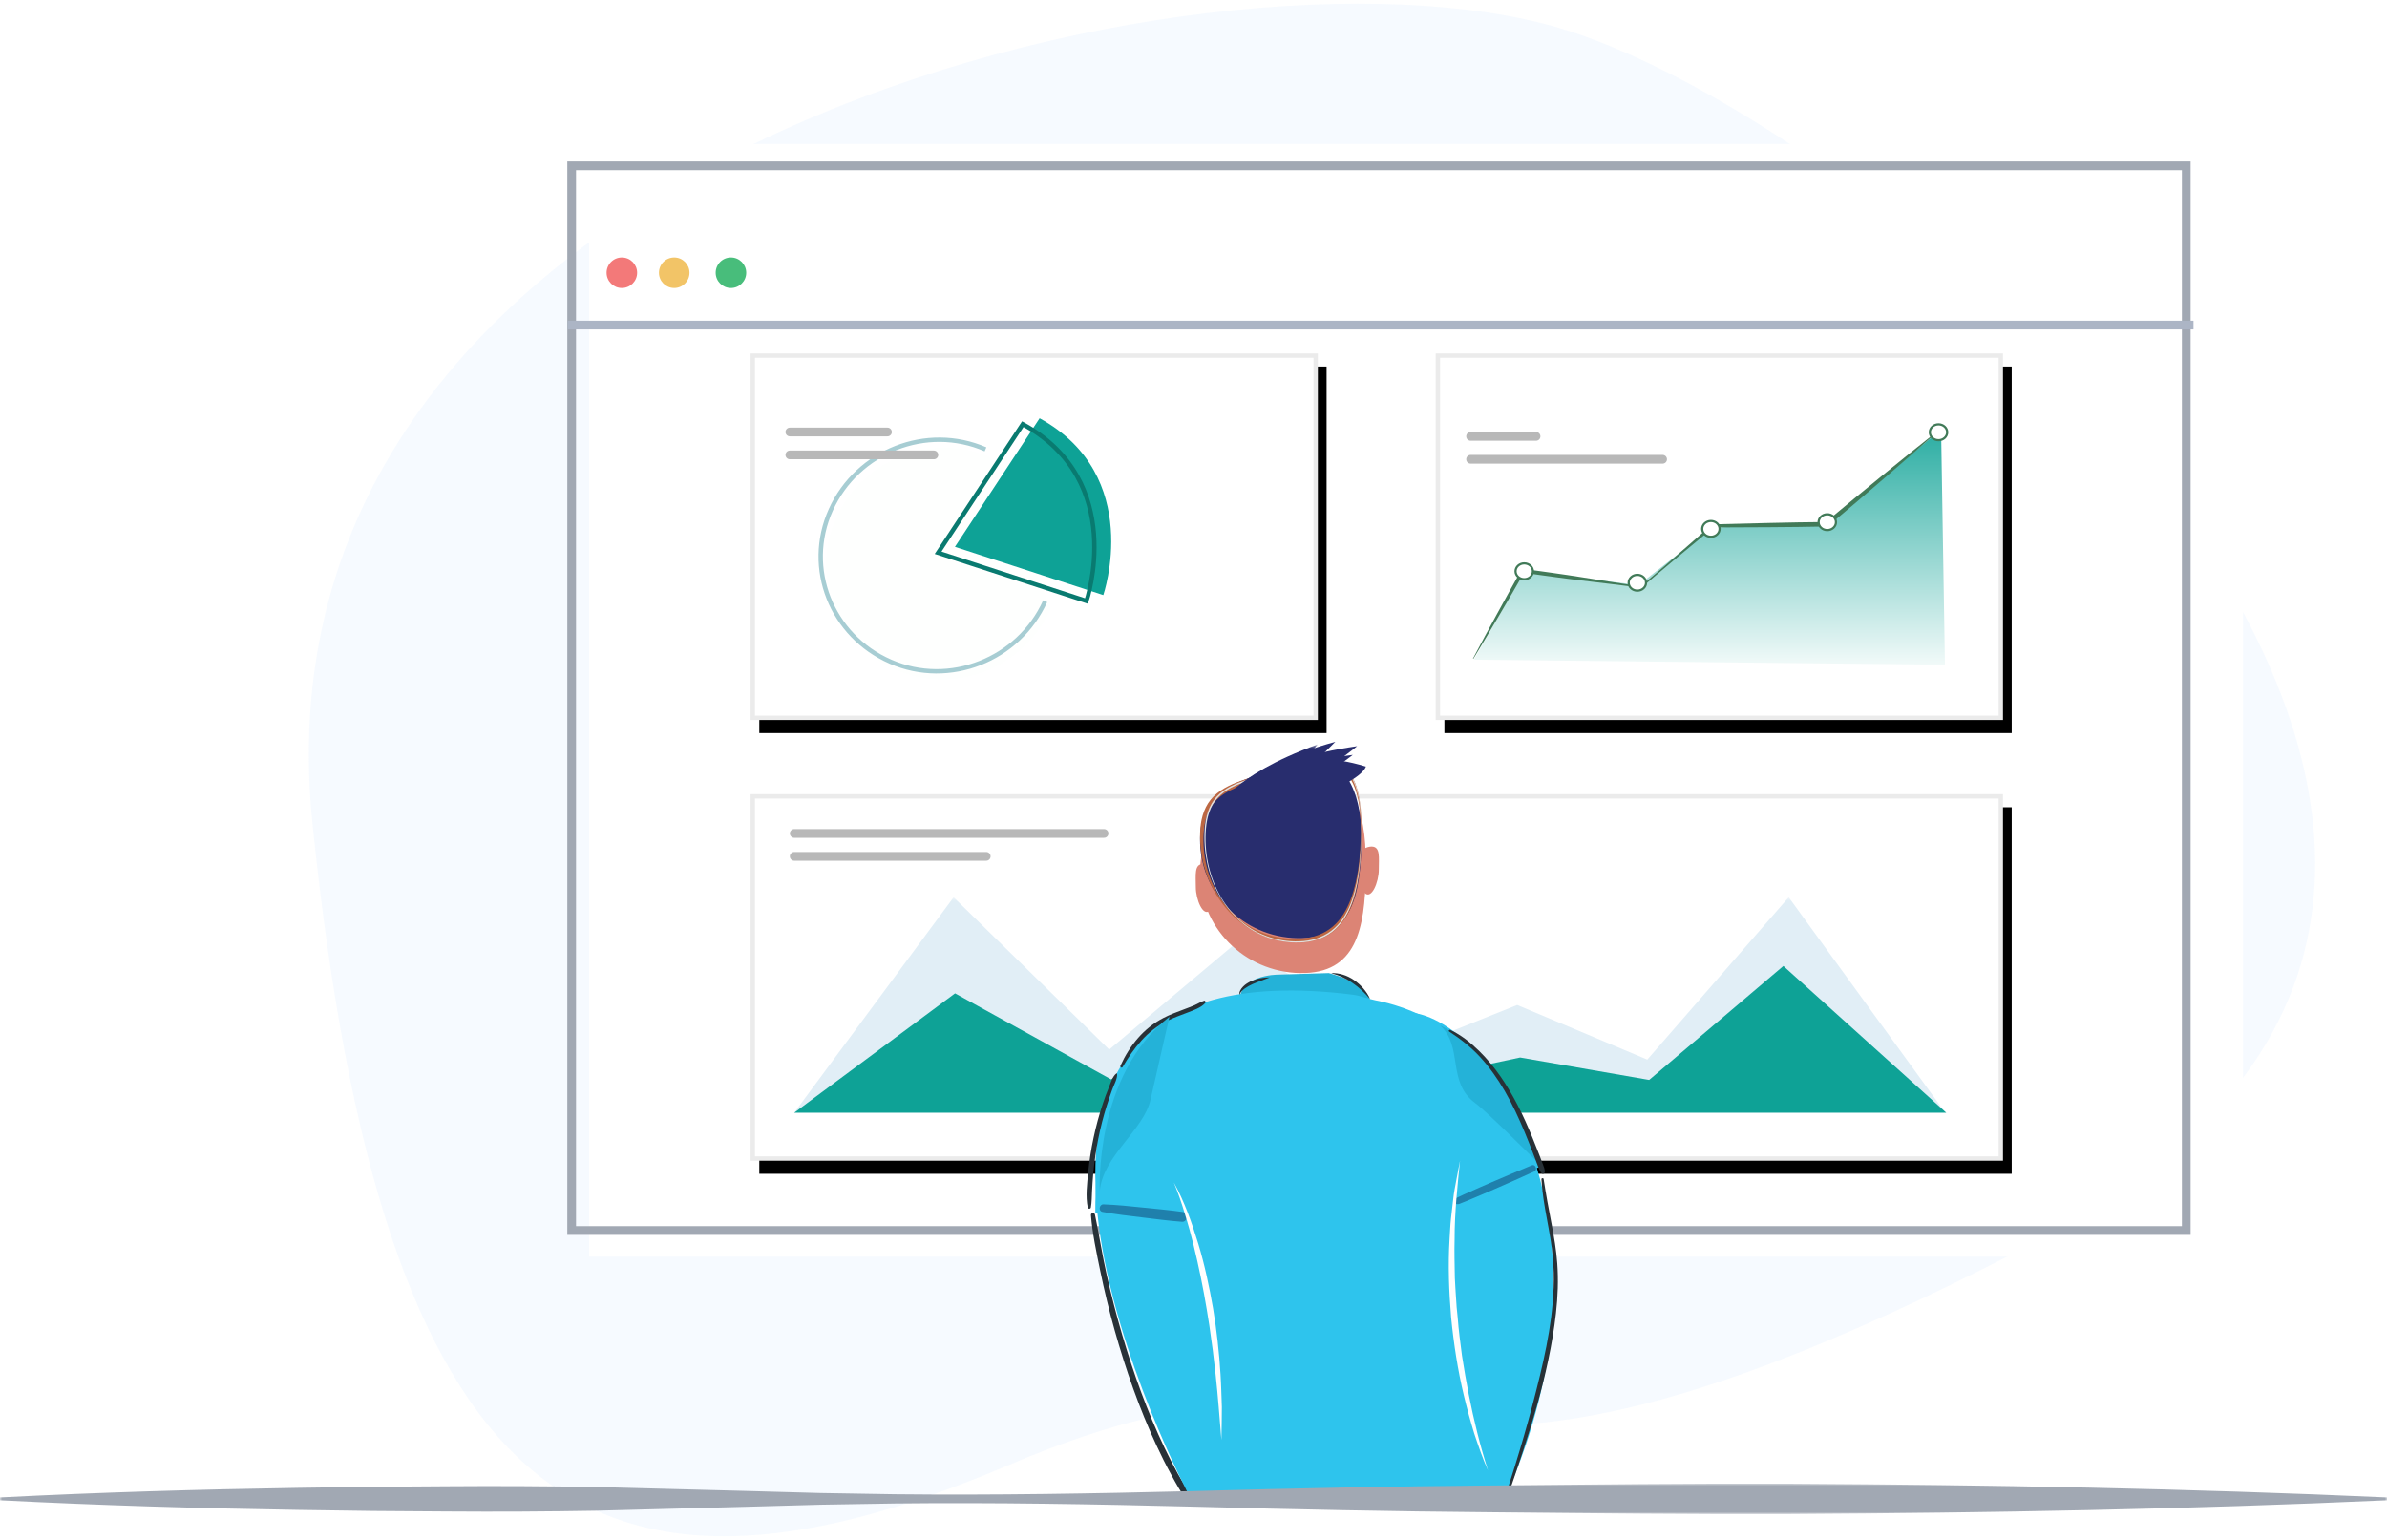 <?xml version="1.0" encoding="UTF-8"?>
<svg width="547px" height="353px" viewBox="0 0 547 353" version="1.1" xmlns="http://www.w3.org/2000/svg" xmlns:xlink="http://www.w3.org/1999/xlink">
    <!-- Generator: Sketch 63.1 (92452) - https://sketch.com -->
    <title>Benefit</title>
    <desc>Created with Sketch.</desc>
    <defs>
        <rect id="path-1" x="172" y="113" width="130" height="84"></rect>
        <filter x="-13.5%" y="-19.6%" width="130.0%" height="146.4%" filterUnits="objectBoundingBox" id="filter-2">
            <feMorphology radius="0.5" operator="dilate" in="SourceAlpha" result="shadowSpreadOuter1"></feMorphology>
            <feOffset dx="2" dy="3" in="shadowSpreadOuter1" result="shadowOffsetOuter1"></feOffset>
            <feGaussianBlur stdDeviation="5.5" in="shadowOffsetOuter1" result="shadowBlurOuter1"></feGaussianBlur>
            <feComposite in="shadowBlurOuter1" in2="SourceAlpha" operator="out" result="shadowBlurOuter1"></feComposite>
            <feColorMatrix values="0 0 0 0 0   0 0 0 0 0   0 0 0 0 0  0 0 0 0.073 0" type="matrix" in="shadowBlurOuter1"></feColorMatrix>
        </filter>
        <rect id="path-3" x="172" y="214" width="287" height="84"></rect>
        <filter x="-6.1%" y="-19.6%" width="113.6%" height="146.4%" filterUnits="objectBoundingBox" id="filter-4">
            <feMorphology radius="0.5" operator="dilate" in="SourceAlpha" result="shadowSpreadOuter1"></feMorphology>
            <feOffset dx="2" dy="3" in="shadowSpreadOuter1" result="shadowOffsetOuter1"></feOffset>
            <feGaussianBlur stdDeviation="5.5" in="shadowOffsetOuter1" result="shadowBlurOuter1"></feGaussianBlur>
            <feComposite in="shadowBlurOuter1" in2="SourceAlpha" operator="out" result="shadowBlurOuter1"></feComposite>
            <feColorMatrix values="0 0 0 0 0   0 0 0 0 0   0 0 0 0 0  0 0 0 0.073 0" type="matrix" in="shadowBlurOuter1"></feColorMatrix>
        </filter>
        <rect id="path-5" x="329" y="113" width="130" height="84"></rect>
        <filter x="-13.5%" y="-19.6%" width="130.0%" height="146.4%" filterUnits="objectBoundingBox" id="filter-6">
            <feMorphology radius="0.5" operator="dilate" in="SourceAlpha" result="shadowSpreadOuter1"></feMorphology>
            <feOffset dx="2" dy="3" in="shadowSpreadOuter1" result="shadowOffsetOuter1"></feOffset>
            <feGaussianBlur stdDeviation="5.5" in="shadowOffsetOuter1" result="shadowBlurOuter1"></feGaussianBlur>
            <feComposite in="shadowBlurOuter1" in2="SourceAlpha" operator="out" result="shadowBlurOuter1"></feComposite>
            <feColorMatrix values="0 0 0 0 0   0 0 0 0 0   0 0 0 0 0  0 0 0 0.073 0" type="matrix" in="shadowBlurOuter1"></feColorMatrix>
        </filter>
        <linearGradient x1="50%" y1="-14.321%" x2="50%" y2="106.873%" id="linearGradient-7">
            <stop stop-color="#0EA296" offset="0%"></stop>
            <stop stop-color="#FFFFFF" offset="100%"></stop>
        </linearGradient>
        <polygon id="path-8" points="0 0.625 263.785 0.625 263.785 50 0 50"></polygon>
        <polygon id="path-10" points="0.431 0.598 23.961 0.598 23.961 21.715 0.431 21.715"></polygon>
        <polygon id="path-12" points="0 0 547 0 547 7 0 7"></polygon>
    </defs>
    <g id="Page-1" stroke="none" stroke-width="1" fill="none" fill-rule="evenodd">
        <g id="Inventory_module_final" transform="translate(-772, -3210)">
            <g id="Benefit" transform="translate(772, 3178)">
                <path d="M253.054,375.829 C343.873,321.138 331.959,397.841 480.034,291.668 C628.109,185.495 414.585,44.72 332.123,32.256 C249.661,19.793 36.96,100.548 74.371,252.348 C111.783,404.148 162.235,430.52 253.054,375.829 Z" id="Oval-3-Copy-6" fill="#F3F8FF" opacity="0.7" transform="translate(300.5, 216.5) rotate(8) translate(-300.5, -216.5) "></path>
                <rect id="Rectangle-7-Copy" fill="#FFFFFF" x="135" y="65" width="379" height="255"></rect>
                <g id="Rectangle-8">
                    <use fill="black" fill-opacity="1" filter="url(#filter-2)" xlink:href="#path-1"></use>
                    <rect stroke="#EBEBEB" stroke-width="1" stroke-linejoin="square" fill="#FFFFFF" fill-rule="evenodd" x="172.5" y="113.5" width="129" height="83"></rect>
                </g>
                <g id="Rectangle-8-Copy">
                    <use fill="black" fill-opacity="1" filter="url(#filter-4)" xlink:href="#path-3"></use>
                    <rect stroke="#EBEBEB" stroke-width="1" stroke-linejoin="square" fill="#FFFFFF" fill-rule="evenodd" x="172.5" y="214.5" width="286" height="83"></rect>
                </g>
                <g id="Rectangle-8-Copy-2">
                    <use fill="black" fill-opacity="1" filter="url(#filter-6)" xlink:href="#path-5"></use>
                    <rect stroke="#EBEBEB" stroke-width="1" stroke-linejoin="square" fill="#FFFFFF" fill-rule="evenodd" x="329.5" y="113.5" width="129" height="83"></rect>
                </g>
                <rect id="Rectangle-7" stroke="#A1A8B3" stroke-width="2" x="131" y="70" width="370" height="244"></rect>
                <line x1="130.096" y1="106.5" x2="502.656" y2="106.5" id="Path-10" stroke="#ACB5C5" stroke-width="2"></line>
                <circle id="Oval" fill="#F37979" cx="142.5" cy="94.5" r="3.5"></circle>
                <circle id="Oval-Copy" fill="#F2C467" cx="154.5" cy="94.5" r="3.5"></circle>
                <circle id="Oval-Copy-2" fill="#48BD7B" cx="167.5" cy="94.5" r="3.5"></circle>
                <g id="Group-9" transform="translate(221.5, 158.5) rotate(-7) translate(-221.5, -158.5) translate(188, 130)">
                    <path d="M51,43.896 C43.351,56.467 26.83,60.809 14.134,53.325 C1.437,45.99 -2.846,29.677 4.802,17.105 C12.451,4.531 28.972,0.192 41.669,7.676" id="Fill-1" fill="#FEFFFE"></path>
                    <path d="M30.993,27.002 L63.392,42.122 C63.392,42.122 76.07,16.158 53.845,0.122 L30.993,27.002 Z" id="Fill-3" fill="#0EA296"></path>
                    <path d="M50,41.896 C42.351,54.467 25.83,58.809 13.134,51.325 C0.437,43.841 -3.846,27.677 3.802,15.105 C11.451,2.532 27.972,-1.808 40.669,5.675" id="Stroke-5" stroke="#A7CDD3"></path>
                    <path d="M49.852,1 L27,27.88 L59.4,43 C59.4,43 72.078,16.884 49.852,1 Z" id="Stroke-7" stroke="#097A70"></path>
                </g>
                <line x1="181" y1="131" x2="203.371" y2="131" id="Path-12" stroke="#B8B8B8" stroke-width="2" stroke-linecap="round"></line>
                <line x1="337" y1="132" x2="352" y2="132" id="Path-12-Copy-2" stroke="#B8B8B8" stroke-width="2" stroke-linecap="round"></line>
                <line x1="182" y1="223" x2="253" y2="223" id="Path-12-Copy-4" stroke="#B8B8B8" stroke-width="2" stroke-linecap="round"></line>
                <line x1="181" y1="136.25" x2="214" y2="136.25" id="Path-12-Copy" stroke="#B8B8B8" stroke-width="2" stroke-linecap="round"></line>
                <line x1="337" y1="137.25" x2="381" y2="137.25" id="Path-12-Copy-3" stroke="#B8B8B8" stroke-width="2" stroke-linecap="round"></line>
                <line x1="182" y1="228.25" x2="226" y2="228.25" id="Path-12-Copy-5" stroke="#B8B8B8" stroke-width="2" stroke-linecap="round"></line>
                <g id="Group-26" transform="translate(337, 129)">
                    <polygon id="Path-13" fill="url(#linearGradient-7)" points="0.771 54.185 12.211 33.943 38.514 37.064 55.288 23.917 82.304 22.817 107.817 1.372 108.7 55.345"></polygon>
                    <path d="M0.541,53.935 C2.344,50.517 4.177,47.116 6.037,43.731 C7.88,40.335 9.765,36.964 11.652,33.594 L11.789,33.35 L12.071,33.387 C14.325,33.689 16.583,33.962 18.832,34.301 C21.083,34.629 23.336,34.94 25.581,35.306 L32.321,36.37 C34.566,36.737 36.819,37.048 39.069,37.382 L38.94,37.419 C40.326,36.266 41.69,35.086 43.058,33.911 L47.151,30.375 L55.286,23.242 L55.38,23.16 L55.515,23.156 L68.56,22.837 C72.908,22.73 77.258,22.664 81.607,22.623 L81.285,22.744 L87.772,17.359 L94.292,12.013 C98.649,8.462 103.026,4.934 107.434,1.442 L107.497,1.519 C103.287,5.246 99.047,8.936 94.788,12.605 L88.382,18.086 L81.944,23.531 L81.807,23.647 L81.622,23.651 C77.273,23.736 72.924,23.796 68.574,23.816 L55.524,23.876 L55.753,23.79 L47.415,30.685 L43.273,34.164 C41.894,35.326 40.513,36.484 39.153,37.669 L39.099,37.716 L39.024,37.706 C36.769,37.415 34.516,37.103 32.256,36.845 L25.479,36.037 C23.22,35.779 20.967,35.465 18.712,35.169 C16.455,34.884 14.208,34.533 11.957,34.21 L12.375,34.003 C10.453,37.354 8.528,40.703 6.561,44.028 C4.612,47.363 2.635,50.682 0.628,53.984 L0.541,53.935 Z" id="Fill-1" fill="#417A58"></path>
                    <path d="M12.293,32.105 C13.393,32.105 14.283,32.917 14.283,33.919 C14.283,34.921 13.393,35.734 12.293,35.734 C11.193,35.734 10.303,34.921 10.303,33.919 C10.303,32.917 11.193,32.105 12.293,32.105" id="Fill-6" fill="#FFFFFF"></path>
                    <path d="M12.293,32.105 C13.393,32.105 14.283,32.917 14.283,33.919 C14.283,34.921 13.393,35.734 12.293,35.734 C11.193,35.734 10.303,34.921 10.303,33.919 C10.303,32.917 11.193,32.105 12.293,32.105 Z" id="Stroke-8" stroke="#417A58" stroke-width="0.5"></path>
                    <path d="M38.213,34.734 C39.313,34.734 40.203,35.546 40.203,36.547 C40.203,37.549 39.313,38.362 38.213,38.362 C37.114,38.362 36.223,37.549 36.223,36.547 C36.223,35.546 37.114,34.734 38.213,34.734" id="Fill-10" fill="#FFFFFF"></path>
                    <path d="M38.213,34.734 C39.313,34.734 40.203,35.546 40.203,36.547 C40.203,37.549 39.313,38.362 38.213,38.362 C37.114,38.362 36.223,37.549 36.223,36.547 C36.223,35.546 37.114,34.734 38.213,34.734 Z" id="Stroke-12" stroke="#417A58" stroke-width="0.5"></path>
                    <path d="M55.068,22.39 C56.168,22.39 57.058,23.201 57.058,24.203 C57.058,25.206 56.168,26.018 55.068,26.018 C53.968,26.018 53.078,25.206 53.078,24.203 C53.078,23.201 53.968,22.39 55.068,22.39" id="Fill-14" fill="#FFFFFF"></path>
                    <path d="M55.068,22.39 C56.168,22.39 57.058,23.201 57.058,24.203 C57.058,25.206 56.168,26.018 55.068,26.018 C53.968,26.018 53.078,25.206 53.078,24.203 C53.078,23.201 53.968,22.39 55.068,22.39 Z" id="Stroke-16" stroke="#417A58" stroke-width="0.5"></path>
                    <path d="M81.738,20.854 C82.838,20.854 83.728,21.666 83.728,22.668 C83.728,23.67 82.838,24.483 81.738,24.483 C80.639,24.483 79.748,23.67 79.748,22.668 C79.748,21.666 80.639,20.854 81.738,20.854" id="Fill-18" fill="#FFFFFF"></path>
                    <path d="M81.738,20.854 C82.838,20.854 83.728,21.666 83.728,22.668 C83.728,23.67 82.838,24.483 81.738,24.483 C80.639,24.483 79.748,23.67 79.748,22.668 C79.748,21.666 80.639,20.854 81.738,20.854 Z" id="Stroke-20" stroke="#417A58" stroke-width="0.5"></path>
                    <path d="M107.226,0.25 C108.326,0.25 109.216,1.062 109.216,2.064 C109.216,3.066 108.326,3.879 107.226,3.879 C106.127,3.879 105.236,3.066 105.236,2.064 C105.236,1.062 106.127,0.25 107.226,0.25" id="Fill-22" fill="#FFFFFF"></path>
                    <path d="M107.226,0.25 C108.326,0.25 109.216,1.062 109.216,2.064 C109.216,3.066 108.326,3.879 107.226,3.879 C106.127,3.879 105.236,3.066 105.236,2.064 C105.236,1.062 106.127,0.25 107.226,0.25 Z" id="Stroke-24" stroke="#417A58" stroke-width="0.5"></path>
                </g>
                <g id="Group-5" transform="translate(182, 237)">
                    <g id="Group-3">
                        <mask id="mask-9" fill="white">
                            <use xlink:href="#path-8"></use>
                        </mask>
                        <g id="Clip-2"></g>
                        <polygon id="Fill-1" fill="#E1EEF6" mask="url(#mask-9)" points="0 50 36.527 0.625 72.181 35.533 101.723 10.719 139.952 35.62 165.676 25.312 195.489 37.834 227.896 0.625 263.785 50"></polygon>
                    </g>
                    <polygon id="Fill-4" fill="#0EA296" points="72.619 42.37 36.854 22.65 0 50 264 50 226.674 16.377 195.92 42.492 166.352 37.35 138.808 43.231 103.195 22.65"></polygon>
                </g>
                <g id="Group-63" transform="translate(0, 202)">
                    <path d="M281,33.584 C281,36.383 278.684,37.226 277.262,38.651 C275.693,40.225 274.032,36.122 274.032,33.324 C274.032,30.524 273.628,28 275.693,28 C277.757,28 281,30.784 281,33.584" id="Fill-1" fill="#DC8475"></path>
                    <path d="M309,29.583 C309,32.382 311.316,33.225 312.738,34.652 C314.307,36.225 315.968,32.121 315.968,29.323 C315.968,26.524 316.372,24 314.307,24 C312.243,24 309,26.784 309,29.583" id="Fill-3" fill="#DC8475"></path>
                    <path d="M312.984,30.229 C312.78,42.93 310.817,53.198 297.943,52.997 C285.07,52.796 274.8,42.336 275.003,29.637 C275.206,16.935 285.808,6.802 298.682,7.003 C311.555,7.204 313.188,17.528 312.984,30.229" id="Fill-5" fill="#DC8475"></path>
                    <path d="M297.345,44.997 C284.808,44.801 274.805,34.563 275.003,22.133 C275.202,9.703 284.457,9.246 296.221,4.944 C307.209,0.925 312.192,10.283 311.994,22.714 C311.796,35.144 309.883,45.194 297.345,44.997 Z" id="Fill-7" fill="#282D6E"></path>
                    <path d="M311.871,20.897 C311.869,18.323 311.765,15.732 311.232,13.215 C310.687,10.737 309.754,8.19 307.826,6.556 C305.907,4.902 303.176,4.671 300.694,5.189 C298.205,5.678 295.757,6.793 293.182,7.501 C290.637,8.263 288.074,8.934 285.583,9.716 C283.11,10.5 280.652,11.475 278.864,13.217 C277.061,14.941 276.199,17.405 275.92,19.903 C275.633,22.417 275.785,24.998 276.277,27.499 C277.268,32.492 279.87,37.294 283.918,40.59 C287.902,43.948 293.306,45.515 298.447,45.074 C301.02,44.906 303.491,43.98 305.406,42.352 C307.339,40.726 308.619,38.453 309.536,36.082 C311.33,31.272 311.743,26.034 311.871,20.897 M311.981,20.9 C311.963,23.481 311.856,26.062 311.615,28.64 C311.38,31.216 310.984,33.797 310.185,36.299 C309.402,38.79 308.092,41.226 306.037,43.044 C304.005,44.9 301.214,45.801 298.518,45.966 C293.078,46.289 287.676,44.303 283.668,40.874 C279.641,37.435 276.89,32.704 275.688,27.62 C275.103,25.074 274.862,22.447 275.078,19.821 C275.276,17.226 276.116,14.464 278.124,12.508 C280.096,10.543 282.708,9.494 285.219,8.653 C287.758,7.813 290.33,7.197 292.85,6.442 C294.112,6.073 295.363,5.679 296.598,5.244 C297.847,4.802 299.16,4.395 300.509,4.189 C301.856,3.977 303.259,3.904 304.633,4.18 C306.008,4.425 307.321,5.091 308.312,6.039 C310.321,7.97 311.1,10.631 311.53,13.161 C311.952,15.725 312.047,18.317 311.981,20.9" id="Fill-9" fill="#BC6742"></path>
                    <path d="M311.952,20.825 C311.968,18.23 311.856,15.621 311.374,13.071 C310.883,10.556 310.03,7.955 308.122,6.17 C306.221,4.347 303.367,4.016 300.845,4.504 C298.282,4.951 295.871,6.077 293.33,6.789 C290.814,7.564 288.263,8.213 285.776,9.034 C283.316,9.857 280.817,10.891 279.068,12.807 C277.294,14.699 276.579,17.319 276.356,19.866 C276.137,22.44 276.296,25.051 276.796,27.591 C277.81,32.646 280.254,37.555 284.234,40.975 C288.148,44.446 293.545,46.128 298.748,45.657 C301.345,45.441 303.873,44.452 305.796,42.716 C307.737,40.991 308.99,38.628 309.84,36.194 C311.505,31.264 311.808,25.999 311.952,20.825 M311.988,20.825 C311.902,26.005 311.656,31.271 310.041,36.261 C309.214,38.724 307.975,41.14 306.005,42.941 C304.061,44.773 301.405,45.725 298.774,45.934 C293.488,46.371 288.05,44.611 284.139,41.079 C280.194,37.59 277.641,32.732 276.599,27.63 C276.071,25.075 275.879,22.45 276.075,19.843 C276.271,17.267 276.969,14.554 278.819,12.583 C280.635,10.594 283.189,9.542 285.666,8.708 C288.17,7.879 290.719,7.227 293.224,6.45 C295.746,5.755 298.137,4.581 300.789,4.173 C302.099,3.958 303.456,3.92 304.77,4.192 C306.078,4.455 307.325,5.082 308.277,6.009 C310.212,7.881 311.031,10.515 311.497,13.049 C311.952,15.617 312.035,18.228 311.988,20.825" id="Fill-11" fill="#E1E1E1"></path>
                    <path d="M292.97,53.352 C292.97,53.352 282.531,53.25 284.176,61.25 L313.447,62 C313.447,62 317.333,56.525 304.503,53 L292.97,53.352 Z" id="Fill-13" fill="#24B2D8"></path>
                    <path d="M291.474,8.391 C291.474,8.391 296.836,0.7 313,5.675 C313,5.675 312.537,8.725 300.191,13.025 C281.979,19.372 291.474,8.391 291.474,8.391" id="Fill-15" fill="#282D6E"></path>
                    <path d="M284.275,11.437 C284.275,11.437 288.585,4.218 311,1 C311,1 305.267,5.644 294.158,13.385 C277.767,24.804 284.275,11.437 284.275,11.437" id="Fill-17" fill="#282D6E"></path>
                    <path d="M280.353,15.35 C280.353,15.35 287.777,5.73 310,3 C310,3 304.239,7.511 293.101,14.998 C276.669,26.043 280.353,15.35 280.353,15.35" id="Fill-19" fill="#282D6E"></path>
                    <path d="M280.726,13.682 C280.726,13.682 284.089,6.11 306,0 C306,0 300.888,5.265 290.82,14.252 C275.967,27.509 280.726,13.682 280.726,13.682" id="Fill-21" fill="#282D6E"></path>
                    <g id="Group-25" transform="translate(278, 0)">
                        <mask id="mask-11" fill="white">
                            <use xlink:href="#path-10"></use>
                        </mask>
                        <g id="Clip-24"></g>
                        <path d="M0.89,15.605 C0.89,15.605 3.601,7.992 23.961,0.597 C23.961,0.597 19.45,6.073 10.482,15.505 C-2.751,29.419 0.89,15.605 0.89,15.605" id="Fill-23" fill="#282D6E" mask="url(#mask-11)"></path>
                    </g>
                    <path d="M250.001,108.461 C250.336,112.716 251.252,116.987 252.112,121.16 C253.06,125.751 254.155,130.312 255.424,134.824 C257.962,143.851 261.064,152.749 265.017,161.242 C266.071,163.508 267.178,165.749 268.385,167.935 C269.489,169.933 270.594,172.138 272.134,173.828 C272.566,174.302 273.177,173.7 272.952,173.187 C272.116,171.273 270.875,169.513 269.879,167.675 C268.827,165.735 267.811,163.777 266.856,161.785 C264.883,157.664 263.13,153.436 261.538,149.147 C258.298,140.418 255.711,131.427 253.649,122.339 C252.595,117.696 251.896,112.988 250.915,108.334 C250.807,107.822 249.96,107.926 250.001,108.461" id="Fill-26" fill="#283137"></path>
                    <path d="M340.449,73.791 C340.449,73.791 372.131,111.137 345.053,173 L272.636,173 C272.636,173 204.6,44.885 309.822,57.933 C311.828,58.182 313.329,58.879 315.181,59.238 C331.335,62.369 340.449,73.791 340.449,73.791" id="Fill-28" fill="#2EC4ED"></path>
                    <path d="M285,59.021 C285,59.021 250.727,56.449 251.002,107.923 L268.057,110 C268.057,110 271.046,64.171 284.708,60.969 L285,59.021 Z" id="Fill-30" fill="#2EC4ED"></path>
                    <path d="M255.797,76.03 C254.91,76.726 254.499,78.24 254.078,79.266 C253.582,80.467 253.137,81.683 252.725,82.917 C251.865,85.497 251.153,88.127 250.588,90.789 C250.034,93.41 249.611,96.065 249.359,98.733 C249.115,101.3 248.739,104.185 249.268,106.731 C249.342,107.085 249.915,107.094 249.983,106.731 C250.211,105.505 250.182,104.249 250.252,103.006 C250.325,101.689 250.397,100.374 250.519,99.061 C250.771,96.33 251.15,93.613 251.688,90.927 C252.2,88.365 252.849,85.83 253.636,83.34 C254.025,82.103 254.45,80.878 254.89,79.659 C255.271,78.605 256.07,77.252 255.995,76.115 C255.988,76.004 255.876,75.968 255.797,76.03" id="Fill-32" fill="#283137"></path>
                    <path d="M257.528,74.847 C259.928,70.387 262.823,66.387 267.262,63.975 C268.766,63.16 270.352,62.54 271.92,61.875 C273.243,61.312 274.952,60.676 275.925,59.543 C276.108,59.332 275.935,58.901 275.632,59.021 C274.906,59.307 274.232,59.762 273.528,60.104 C272.766,60.474 271.979,60.793 271.199,61.118 C269.591,61.788 267.971,62.442 266.445,63.303 C262.076,65.764 258.967,69.846 257.027,74.543 C256.885,74.888 257.341,75.195 257.528,74.847" id="Fill-34" fill="#283137" transform="translate(266.5, 67) rotate(2) translate(-266.5, -67) "></path>
                    <path d="M322.697,62.001 C322.697,62.001 339.729,61.374 353,97.372 L335.786,104 C335.786,104 334.005,71.451 320,69.05 L322.697,62.001 Z" id="Fill-36" fill="#2EC4ED"></path>
                    <path d="M252.025,103 C252.025,103 250.674,76.477 268,63 C268,63 266.096,71.199 263.652,82.029 C262.072,89.028 252.681,94.925 252.025,103" id="Fill-38" fill="#24B2D8"></path>
                    <path d="M330,65 C330,65 344.299,70.309 352,96 C352,96 340.781,84.782 338.048,82.78 C331.484,77.972 335.389,69.799 330,65" id="Fill-40" fill="#24B2D8"></path>
                    <path d="M332.11,66.416 C334.689,68.092 337.078,69.959 339.166,72.223 C341.344,74.583 343.199,77.226 344.808,79.998 C346.568,83.03 348.042,86.224 349.391,89.458 C350.063,91.067 350.7,92.691 351.321,94.32 C351.643,95.163 351.957,96.008 352.283,96.849 C352.555,97.552 352.744,98.336 353.288,98.879 C353.555,99.147 353.972,98.934 353.995,98.589 C354.038,97.967 353.779,97.422 353.569,96.846 C353.317,96.157 353.059,95.473 352.795,94.787 C352.266,93.421 351.729,92.057 351.171,90.702 C350.131,88.171 349.025,85.666 347.764,83.236 C345.422,78.717 342.578,74.385 338.919,70.808 C336.98,68.914 334.812,67.173 332.339,66.025 C332.076,65.905 331.861,66.254 332.11,66.416" id="Fill-42" fill="#283137"></path>
                    <path d="M275.057,137.117 C275.132,137.117 275.132,137 275.057,137 C274.981,137 274.981,137.117 275.057,137.117" id="Fill-44" fill="#DDA53E"></path>
                    <path d="M333.655,105.977 C333.737,105.954 333.832,105.939 333.908,105.903 C333.594,105.823 333.56,105.828 333.807,105.921 C333.892,105.948 333.98,105.962 334.069,105.965 C334.363,105.964 334.689,105.782 334.961,105.681 C335.689,105.409 336.4,105.106 337.115,104.803 C338.954,104.022 340.799,103.257 342.627,102.452 C345.634,101.129 348.647,99.819 351.633,98.443 C352.401,98.089 351.846,96.725 351.051,97.049 C348.008,98.286 344.991,99.586 341.969,100.873 C340.132,101.656 338.311,102.477 336.483,103.283 C335.771,103.597 335.063,103.909 334.366,104.255 C334.109,104.382 333.758,104.493 333.551,104.702 C333.49,104.766 333.44,104.837 333.404,104.917 C333.291,105.15 333.318,105.137 333.478,104.874 C333.405,104.921 333.326,104.961 333.25,105.007 C332.74,105.304 333.078,106.149 333.655,105.977" id="Fill-46" fill="#1F80AC"></path>
                    <path d="M252.649,107.734 C255.635,108.275 258.68,108.634 261.695,108.991 C264.742,109.351 267.795,109.767 270.855,109.997 C272.15,110.094 272.472,107.956 271.164,107.766 C268.141,107.327 265.087,107.07 262.048,106.753 C259.012,106.434 255.942,106.122 252.891,106.001 C251.885,105.96 251.632,107.549 252.649,107.734" id="Fill-48" fill="#1F80AC"></path>
                    <path d="M353.231,100.249 C353.564,106.322 355.328,112.209 355.854,118.264 C356.638,127.315 355.012,136.412 352.905,145.179 C350.679,154.443 348.006,163.612 345.016,172.655 C344.901,173.001 345.44,173.148 345.556,172.804 C350.227,159.207 354.919,145.364 356.556,130.993 C356.991,127.173 357.138,123.315 356.855,119.479 C356.631,116.442 356.125,113.441 355.548,110.456 C354.887,107.038 354.257,103.624 353.727,100.181 C353.682,99.899 353.215,99.965 353.231,100.249" id="Fill-50" fill="#283137"></path>
                    <path d="M269,101 C271.454,105.429 273.132,110.238 274.607,115.069 C276.071,119.912 277.118,124.867 277.984,129.842 C278.813,134.826 279.377,139.85 279.689,144.886 C279.856,147.402 279.896,149.925 280,152.442 C279.982,154.964 279.972,157.484 279.892,160 C279.467,154.978 279.118,149.97 278.566,144.978 C278.237,142.491 278.041,139.99 277.65,137.513 C277.344,135.025 276.956,132.55 276.539,130.079 C275.716,125.136 274.717,120.226 273.523,115.357 C272.915,112.926 272.264,110.505 271.498,108.113 C270.787,105.704 269.958,103.332 269,101" id="Fill-52" fill="#FEFEFE"></path>
                    <path d="M341,167 C339.757,164.242 338.791,161.377 337.831,158.513 C336.95,155.627 336.154,152.715 335.451,149.781 C334.048,143.91 333.132,137.937 332.54,131.938 C332.038,125.934 331.814,119.896 332.184,113.88 C332.291,112.376 332.33,110.871 332.495,109.373 L333.006,104.887 C333.165,103.39 333.449,101.91 333.731,100.429 C333.997,98.948 334.283,97.472 334.581,96 C333.97,101.979 333.335,107.933 333.335,113.916 C333.248,116.904 333.344,119.89 333.392,122.876 C333.448,124.367 333.569,125.856 333.654,127.347 C333.725,128.839 333.862,130.327 334.03,131.81 C334.249,134.79 334.652,137.751 335.035,140.715 L335.761,145.143 L336.573,149.556 C337.726,155.431 339.159,161.265 341,167" id="Fill-54" fill="#FEFEFE"></path>
                    <path d="M284.011,58 C283.925,57.284 284.37,56.598 284.877,56.082 C285.394,55.548 286.046,55.163 286.711,54.85 C287.391,54.562 288.092,54.328 288.816,54.199 C289.536,54.061 290.265,53.988 291,54.002 C289.648,54.548 288.302,54.948 287.053,55.518 C286.425,55.796 285.837,56.121 285.288,56.498 C284.757,56.889 284.253,57.351 284.011,58" id="Fill-56" fill="#283137"></path>
                    <path d="M314,59 C312.758,57.539 311.419,56.258 309.914,55.245 C309.175,54.718 308.384,54.289 307.565,53.918 C306.75,53.52 305.883,53.292 305,53.009 C306.829,52.918 308.717,53.51 310.283,54.603 C311.852,55.689 313.199,57.193 314,59" id="Fill-58" fill="#283137"></path>
                    <g id="Group-62" transform="translate(0, 170)">
                        <mask id="mask-13" fill="white">
                            <use xlink:href="#path-12"></use>
                        </mask>
                        <g id="Clip-61"></g>
                        <path d="M0,3.173 C22.792,2.001 45.583,1.333 68.375,0.969 L85.469,0.726 L102.563,0.608 C113.957,0.517 125.355,0.587 136.749,0.781 L170.937,1.682 L188.031,2.158 L205.125,2.442 C227.916,2.69 250.708,2.282 273.5,1.712 C296.292,1.085 319.083,0.619 341.875,0.428 C364.667,0.203 387.459,-0.071 410.249,0.017 C455.833,0.293 501.416,1.113 547,3.173 L547,3.826 C501.416,5.887 455.833,6.707 410.249,6.983 C387.459,7.072 364.667,6.798 341.875,6.571 C319.083,6.382 296.292,5.916 273.5,5.288 C250.708,4.719 227.916,4.31 205.125,4.559 L188.031,4.842 L170.937,5.317 L136.749,6.218 C125.355,6.413 113.957,6.483 102.563,6.393 L85.469,6.274 L68.375,6.031 C45.583,5.666 22.792,4.999 0,3.826 L0,3.173 Z" id="Fill-60" fill="#A1A8B3" mask="url(#mask-13)"></path>
                    </g>
                </g>
            </g>
        </g>
    </g>
</svg>